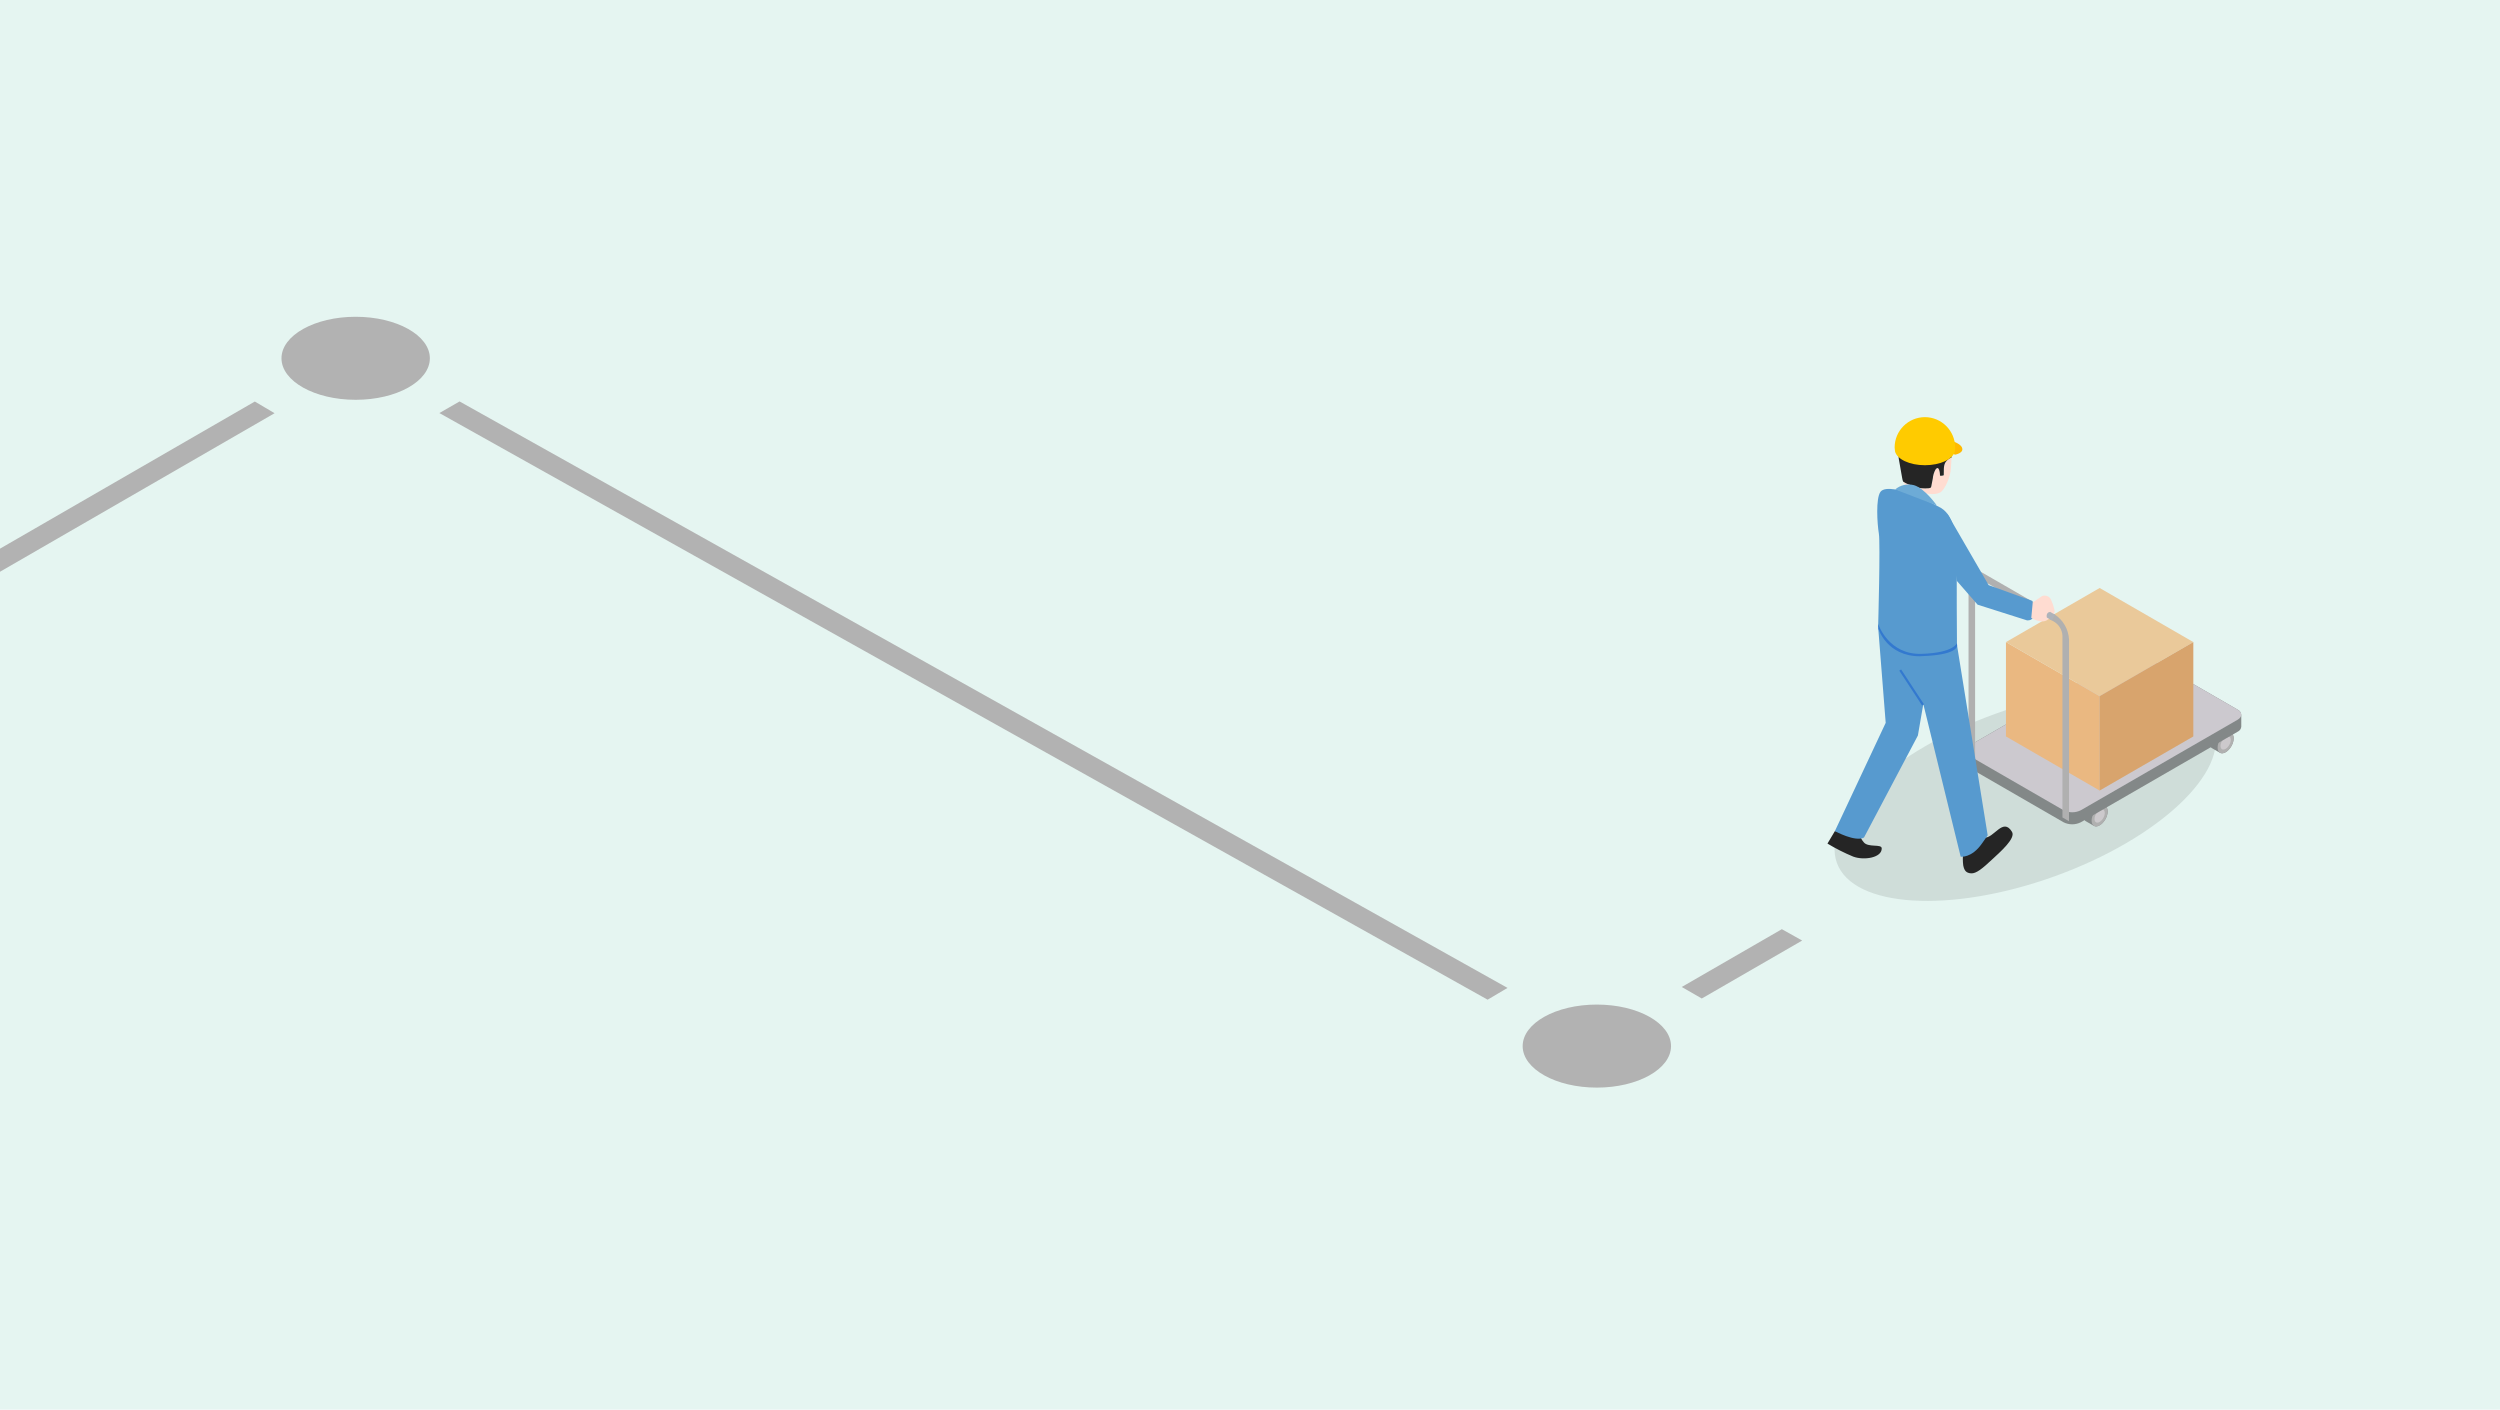 <?xml version="1.0" encoding="utf-8"?>
<!-- Generator: Adobe Illustrator 25.0.1, SVG Export Plug-In . SVG Version: 6.00 Build 0)  -->
<svg version="1.1" id="レイヤー_1" xmlns="http://www.w3.org/2000/svg" xmlns:xlink="http://www.w3.org/1999/xlink" x="0px"
	 y="0px" viewBox="0 0 500 281.931" style="enable-background:new 0 0 500 281.931;" xml:space="preserve">
<style type="text/css">
	.st0{fill:#E5F5F1;}
	.st1{opacity:0.1;enable-background:new    ;}
	.st2{fill:#838888;}
	.st3{fill:#B0B0B0;}
	.st4{fill:#CCC9CC;}
	.st5{fill:#CCC9CF;}
	.st6{fill:#EAB881;}
	.st7{fill:#EAC99A;}
	.st8{fill:#D8A46D;}
	.st9{fill:#FFDCD1;}
	.st10{fill:#252525;}
	.st11{fill:#FFBA00;}
	.st12{fill:#FFCB00;}
	.st13{fill:#579ACF;}
	.st14{fill:#3379CF;}
	.st15{fill:#6DABD6;}
	.st16{fill:#AEB3BA;}
	.st17{fill:#B2B2B2;}
</style>
<rect id="長方形_277" class="st0" width="500" height="281.931"/>
<g>
	
		<ellipse transform="matrix(0.941 -0.339 0.339 0.941 -29.866 146.823)" class="st1" cx="404.964" cy="158.825" rx="40.036" ry="17.293"/>
	<path class="st2" d="M421.066,163.87c0.629-1.089,0.629-2.265,0-2.629l-1.68-0.971c-0.629-0.364-1.645,0.227-2.274,1.313
		s-0.629,2.265,0,2.629l1.68,0.97C419.428,165.547,420.437,164.94,421.066,163.87z"/>
	<path class="st3" d="M418.792,165.183c-0.629-0.364-0.629-1.538,0-2.629s1.645-1.672,2.274-1.313s0.629,1.538,0,2.629
		C420.437,164.961,419.428,165.547,418.792,165.183z"/>
	<path class="st4" d="M419.206,164.464c-0.397-0.23-0.397-0.98,0-1.672s1.048-1.064,1.45-0.854s0.397,0.979,0,1.671
		C420.258,164.302,419.608,164.696,419.206,164.464z"/>
	<path class="st2" d="M446.268,149.248c0.629-1.083,0.629-2.26,0-2.624l-1.68-0.971c-0.629-0.364-1.645,0.227-2.274,1.313
		s-0.628,2.26,0,2.624l1.68,0.971C444.62,150.924,445.637,150.339,446.268,149.248z"/>
	<path class="st3" d="M443.992,150.561c-0.629-0.359-0.629-1.535,0-2.624c0.629-1.089,1.645-1.675,2.274-1.313s0.629,1.538,0,2.624
		S444.62,150.924,443.992,150.561z"/>
	<path class="st4" d="M444.406,149.847c-0.402-0.23-0.402-0.98,0-1.672s1.048-1.065,1.445-0.854c0.398,0.211,0.402,0.983,0,1.671
		C445.45,149.681,444.803,150.079,444.406,149.847z"/>
	<path class="st2" d="M447.539,141.931l-18.875-10.899c-1.091-0.552-2.379-0.552-3.47,0l-31.368,18.095
		c-0.403,0.18-0.678,0.564-0.717,1.004v2.415c0.041,0.439,0.315,0.821,0.717,1.001l18.875,10.902c1.09,0.555,2.38,0.555,3.47,0
		l31.368-18.109c0.402-0.18,0.677-0.562,0.717-1.001v-2.381C448.226,142.511,447.95,142.115,447.539,141.931z"/>
	<path class="st5" d="M447.539,143.936l-31.368,18.109c-1.091,0.551-2.379,0.551-3.47,0l-18.875-10.898
		c-0.958-0.556-0.958-1.45,0-2.006l31.368-18.109c1.091-0.552,2.379-0.552,3.47,0l18.875,10.902
		C448.492,142.483,448.492,143.381,447.539,143.936z"/>
	<polygon class="st6" points="401.19,128.416 401.19,128.416 401.19,147.291 419.928,158.11 419.928,139.235 	"/>
	<polygon class="st7" points="401.19,128.416 401.19,128.416 419.928,117.598 	"/>
	<path class="st7" d="M438.666,128.416l-18.74-10.818L438.666,128.416z"/>
	<polygon class="st7" points="438.666,128.416 419.928,117.598 401.19,128.416 419.928,139.235 	"/>
	<path class="st8" d="M438.666,128.416"/>
	<polygon class="st8" points="419.928,139.235 419.928,158.11 438.666,147.291 438.666,128.416 438.666,128.416 	"/>
	<path class="st3" d="M413.804,164.25l-1.316-0.76v-36.364c-0.061-1.106-0.645-2.117-1.573-2.722l-14.322-8.272
		c-0.854-0.5-1.573-0.093-1.573,0.906v36.36l-1.316-0.76v-36.366c0-1.842,1.283-2.585,2.889-1.667l14.322,8.272
		c1.705,1.111,2.778,2.969,2.889,5.001V164.25z"/>
	<path class="st9" d="M389.082,92.487c-0.427,0.769-0.278,1.735-0.325,2.564c-0.236,0.096-0.493,0.128-0.745,0.093
		c0-0.517-0.184-2.243-0.923-1.219c-0.296,0.558-0.474,1.17-0.525,1.8c-0.077,0.406-0.158,0.804-0.235,1.209
		c-0.09,0.488-0.043,0.632-0.542,0.709c-0.489,0.045-0.981,0.045-1.469,0c-0.611-0.076-1.204-0.254-1.757-0.525
		c-0.656-0.131-1.282-0.386-1.843-0.751l-0.102-0.09c0.333,0.854,1.004,1.303,2.073,1.71l0,0c2.162,0.813,4.249,1.098,5.313,0.525
		s2.107-3.355,2.176-4.796c0.022-0.487,0.107-1.316,0.129-2.235C389.805,91.683,389.378,92.034,389.082,92.487z"/>
	<path class="st10" d="M390.299,91.501c-0.5,0.194-0.927,0.539-1.222,0.987c-0.427,0.766-0.279,1.735-0.326,2.564
		c-0.234,0.101-0.492,0.135-0.745,0.098c0-0.522-0.188-2.243-0.922-1.214c-0.298,0.557-0.478,1.17-0.53,1.8
		c-0.077,0.402-0.154,0.804-0.236,1.206c-0.093,0.484-0.038,0.637-0.547,0.706c-0.485,0.045-0.973,0.045-1.458,0
		c-0.613-0.074-1.209-0.249-1.765-0.517c-0.655-0.138-1.279-0.394-1.842-0.756c-0.03-0.024-0.06-0.068-0.099-0.098
		c-0.087-0.236-0.148-0.481-0.184-0.731c-0.135-0.941-0.512-2.728-0.677-3.847c-0.323-2.194,0.885-4.328,2.933-5.18
		c1.65-0.775,3.163-1.185,5.984,0.295C390.111,87.577,390.338,89.714,390.299,91.501z"/>
	<path class="st11" d="M390.992,90.941c0,0,1.907-0.328,1.393-1.458s-3.808-2.137-6.927-1.639L390.992,90.941z"/>
	<path class="st12" d="M385,83.427c-3.354,0-6.074,2.719-6.074,6.073v0.001l0,0c-0.004,0.082,0.004,0.164,0.025,0.244
		c0.006,0.181,0.024,0.36,0.055,0.538c0.385,1.557,2.906,2.761,5.984,2.761s5.604-1.207,5.984-2.761c0-0.18,0.047-0.355,0.055-0.538
		v-0.244C391.03,86.163,388.337,83.45,385,83.427z"/>
	<path class="st10" d="M366.976,166.221l-1.483,2.495c1.656,1.003,3.387,1.877,5.176,2.616c2.172,0.796,5.744,0.203,5.675-1.675
		c-0.035-0.928-2.747-0.074-3.617-1.231c-0.469-0.526-0.767-1.181-0.854-1.88L366.976,166.221z"/>
	<path class="st10" d="M392.647,170.516c-0.108,0.851-0.108,1.713,0,2.564c0.203,1.016,0.56,1.518,1.573,1.59
		c1.013,0.072,2.282-0.974,4.172-2.748c1.711-1.59,4.8-4.274,4.005-5.557c-1.808-2.991-3.617,1.371-5.557,1.158L392.647,170.516z"/>
	<path class="st13" d="M389.445,102.72l8.288,14.306l8.717,3.146c0,0,1.466,4.017-1.029,3.907l-9.903-3.146l-4.169-4.775
		L389.445,102.72z"/>
	<path class="st13" d="M384.338,131.024c6.839-0.219,7.057-2.061,7.057-2.061s-0.112-13.459,0-17.036
		c0.112-3.577-0.329-8.573-3.15-10.31c-2.32-1.3-4.751-2.39-7.265-3.256c0,0-3.907-1.303-4.881,0s-0.654,6.411-0.328,8.356
		s-0.142,18.554-0.142,18.554C376.936,128.906,380.481,131.247,384.338,131.024z"/>
	<path class="st13" d="M366.976,166.221c0,0,4.085,2.243,5.824,1.283l10.778-20.401l1.083-6.298l7.475,30.533
		c0,0,2.172,0.326,4.231-2.607l1.171-1.659l-6.146-38.092c0,0-0.219,1.842-7.057,2.061c-3.858,0.225-7.404-2.114-8.715-5.749
		l1.518,19.277L366.976,166.221z"/>
	
		<rect x="382.224" y="133.17" transform="matrix(0.836 -0.548 0.548 0.836 -12.661 232.261)" class="st14" width="0.444" height="8.307"/>
	<path class="st9" d="M406.545,120.487l1.885-1.283c0.659-0.246,1.399,0.031,1.735,0.649c0.303,0.657,0.543,1.343,0.714,2.046
		c0.117,0.445-0.008,0.918-0.328,1.248c-0.37,0.372-0.792,0.689-1.253,0.941c-1.193,0.649-3.04-0.509-3.04-0.509L406.545,120.487z"
		/>
	<path class="st15" d="M379.025,97.894c1.046-0.892,2.465-1.211,3.792-0.854c2.172,0.654,4.537,4.047,4.537,4.047L379.025,97.894z"
		/>
	<path class="st14" d="M383.982,131.254c-6.636,0-8.305-5.485-8.322-5.557l-0.025-0.911c0.077,0.236,2.137,6.203,8.699,5.984
		c6.441-0.203,7.051-2.137,7.057-2.137l0.038,0.531c-0.025,0.21-0.252,1.85-7.082,2.063L383.982,131.254z"/>
	<path class="st16" d="M410.35,124.082l-0.979-0.569c0,0-0.286-1.004,0.654-1.141l0.961,0.555L410.35,124.082z"/>
</g>
<g>
	<polygon class="st17" points="54.916,82.642 0,114.35 0,109.732 50.964,80.305 	"/>
</g>
<g>
	<polygon class="st17" points="91.912,80.288 301.502,197.581 297.521,199.936 87.872,82.611 	"/>
</g>
<g>
	<polygon class="st17" points="336.348,197.397 356.371,185.836 360.433,188.109 340.356,199.701 	"/>
</g>
<ellipse class="st17" cx="71.134" cy="71.658" rx="14.837" ry="8.304"/>
<ellipse class="st17" cx="319.368" cy="209.218" rx="14.837" ry="8.304"/>
</svg>
